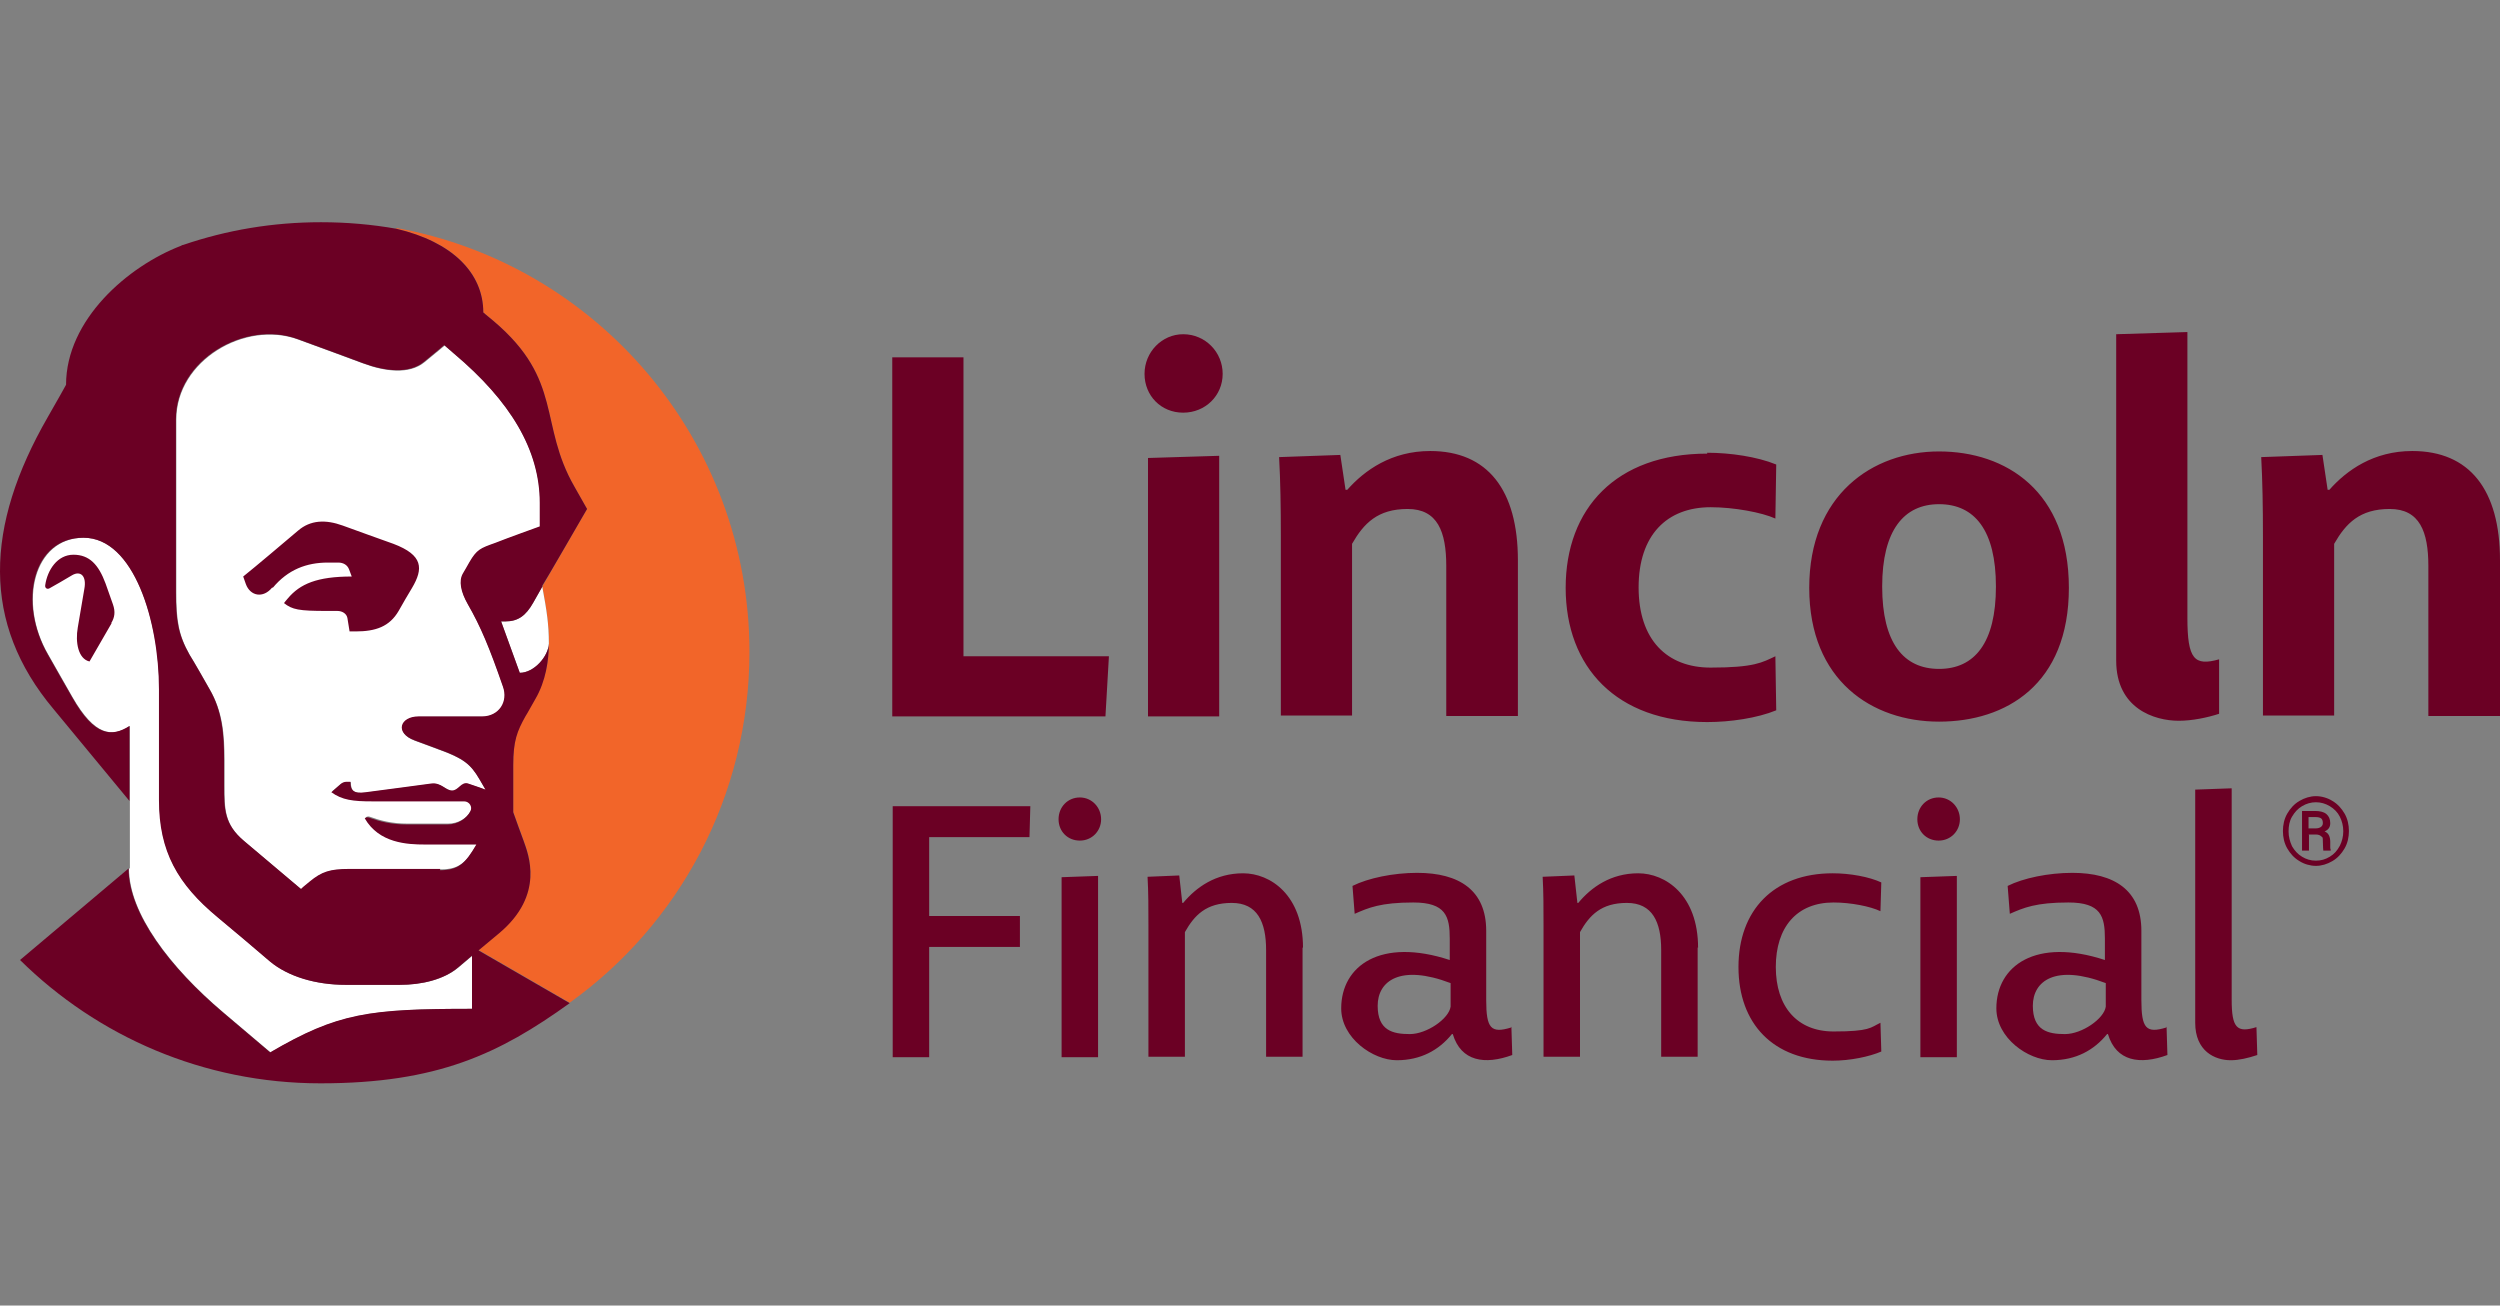 <svg xmlns="http://www.w3.org/2000/svg" width="180" height="94" viewBox="0 0 180 94" fill="none"><rect x="0" y="0" width="180" height="94" fill="#808080" stroke="none"/><path d="M66.9 60.241V65.951H73.434V68.179H66.9V76.118H64.275V58.045H74.184L74.122 60.272H66.9V60.241ZM77.748 57.417C78.623 57.417 79.28 58.139 79.28 58.986C79.28 59.833 78.623 60.523 77.748 60.523C76.873 60.523 76.216 59.864 76.216 58.986C76.216 58.107 76.873 57.417 77.748 57.417ZM79.061 63.033V76.118H76.435V63.159L79.061 63.065V63.033ZM93.784 68.211V76.086H91.159V68.399C91.159 66.391 90.533 65.01 88.689 65.01C86.845 65.01 86.001 65.889 85.313 67.112V76.086H82.687V66.704C82.687 65.387 82.687 64.257 82.624 63.128L84.906 63.033L85.125 65.01H85.188C86.126 63.881 87.532 62.877 89.502 62.877C91.471 62.877 93.816 64.445 93.816 68.242L93.784 68.211ZM122.231 68.211V76.086H119.605V68.399C119.605 66.391 118.98 65.01 117.136 65.01C115.291 65.01 114.447 65.889 113.76 67.112V76.086H111.134V66.704C111.134 65.387 111.134 64.257 111.071 63.128L113.353 63.033L113.572 65.01H113.635C114.572 63.881 115.979 62.877 117.948 62.877C119.918 62.877 122.262 64.445 122.262 68.242L122.231 68.211ZM108.82 73.921L108.883 75.961C106.914 76.682 105.194 76.431 104.6 74.454H104.538C103.6 75.615 102.287 76.337 100.568 76.337C98.849 76.337 96.567 74.737 96.567 72.603C96.567 69.528 99.411 67.489 104.382 69.121V67.583C104.382 65.983 104.1 64.979 101.756 64.979C99.411 64.979 98.536 65.355 97.536 65.795L97.379 63.786C98.505 63.222 100.318 62.845 102.037 62.845C105.069 62.845 107.007 64.1 107.007 67.018V72.007C107.007 74.047 107.351 74.423 108.789 73.984L108.82 73.921ZM104.444 72.478V70.784C100.818 69.403 99.192 70.627 99.192 72.415C99.192 74.204 100.286 74.454 101.506 74.454C102.725 74.454 104.319 73.356 104.444 72.478ZM131.953 62.877C133.203 62.877 134.579 63.128 135.454 63.535L135.392 65.606C134.673 65.261 133.266 64.979 132.016 64.979C129.358 64.979 127.858 66.767 127.858 69.623C127.858 72.478 129.39 74.266 132.016 74.266C134.641 74.266 134.673 73.984 135.392 73.639L135.454 75.71C134.579 76.086 133.203 76.368 131.953 76.368C127.67 76.368 125.17 73.701 125.17 69.623C125.17 65.544 127.702 62.877 131.953 62.877ZM139.581 57.417C140.456 57.417 141.112 58.139 141.112 58.986C141.112 59.833 140.456 60.523 139.581 60.523C138.705 60.523 138.049 59.864 138.049 58.986C138.049 58.107 138.705 57.417 139.581 57.417ZM140.893 63.033V76.118H138.268V63.159L140.893 63.065V63.033ZM155.992 73.921L156.055 75.961C154.085 76.682 152.366 76.431 151.772 74.454H151.71C150.772 75.615 149.459 76.337 147.739 76.337C146.02 76.337 143.738 74.737 143.738 72.603C143.738 69.528 146.583 67.489 151.553 69.121V67.583C151.553 65.983 151.272 64.979 148.927 64.979C146.583 64.979 145.708 65.355 144.707 65.795L144.551 63.786C145.676 63.222 147.489 62.845 149.209 62.845C152.241 62.845 154.179 64.1 154.179 67.018V72.007C154.179 74.047 154.523 74.423 155.961 73.984L155.992 73.921ZM151.616 72.478V70.784C147.99 69.403 146.364 70.627 146.364 72.415C146.364 74.204 147.458 74.454 148.677 74.454C149.896 74.454 151.491 73.356 151.616 72.478ZM162.463 73.921L162.526 75.961C161.869 76.18 161.213 76.337 160.619 76.337C159.462 76.337 158.055 75.678 158.055 73.639V56.852L160.681 56.758V71.976C160.681 74.015 161.056 74.392 162.463 73.953V73.921ZM69.37 47.251H79.842L79.592 51.581H64.243V25.727H69.37V47.251ZM85.188 24.064C86.782 24.064 88.032 25.35 88.032 26.919C88.032 28.488 86.782 29.712 85.188 29.712C83.594 29.712 82.406 28.488 82.406 26.919C82.406 25.35 83.656 24.064 85.188 24.064ZM87.782 32.818V51.581H82.656V32.975L87.782 32.818ZM109.289 51.55H104.131V40.756C104.131 38.277 103.506 36.646 101.349 36.646C99.192 36.646 98.192 37.681 97.348 39.156V51.518H92.221V38.623C92.221 36.489 92.19 34.638 92.096 32.912L96.504 32.755L96.879 35.265H97.004C98.254 33.853 100.193 32.473 102.975 32.473C107.101 32.473 109.289 35.265 109.289 40.348V51.55ZM122.919 32.598C124.576 32.598 126.514 32.881 127.889 33.445L127.827 37.336C126.858 36.897 124.857 36.52 123.169 36.52C120.012 36.52 117.98 38.528 117.98 42.294C117.98 46.059 120.012 48.067 123.169 48.067C126.326 48.067 126.889 47.69 127.827 47.251L127.889 51.142C126.514 51.706 124.576 51.989 122.919 51.989C116.385 51.989 112.728 48.035 112.728 42.325C112.728 36.614 116.354 32.661 122.919 32.661V32.598ZM139.612 51.958C134.798 51.958 130.265 49.008 130.265 42.325C130.265 35.642 134.798 32.504 139.612 32.504C144.426 32.504 148.959 35.359 148.959 42.325C148.959 49.291 144.426 51.958 139.612 51.958ZM139.612 36.301C137.08 36.301 135.517 38.183 135.517 42.231C135.517 46.278 137.048 48.161 139.612 48.161C142.175 48.161 143.707 46.278 143.707 42.231C143.707 38.183 142.175 36.301 139.612 36.301ZM159.775 51.393C158.899 51.675 157.837 51.895 156.867 51.895C155.117 51.895 152.366 51.016 152.366 47.565V24.064L157.493 23.907V44.49C157.493 47.471 157.993 47.973 159.775 47.471V51.393ZM180 51.55H174.842V40.756C174.842 38.277 174.217 36.646 172.06 36.646C169.903 36.646 168.903 37.681 168.059 39.156V51.518H162.932V38.623C162.932 36.489 162.901 34.638 162.807 32.912L167.215 32.755L167.59 35.265H167.715C168.965 33.853 170.903 32.473 173.685 32.473C177.812 32.473 180 35.265 180 40.348V51.55Z" fill="#6B0024"></path><path d="M28.545 16.471C32.547 17.412 34.797 19.608 34.797 22.495C34.797 22.495 34.922 22.589 35.547 23.122C40.58 27.39 38.767 30.527 41.362 35.045L42.269 36.646L39.08 42.168V42.231C39.059 42.231 39.049 42.231 39.049 42.231C39.361 43.925 39.518 44.898 39.518 46.31C39.518 47.502 39.299 48.977 38.548 50.294C38.236 50.828 38.017 51.204 37.83 51.55C37.204 52.616 36.954 53.338 36.954 55.064V58.452C37.236 59.237 37.454 59.802 37.705 60.523C38.017 61.402 39.267 64.382 35.923 67.175C35.016 67.928 34.453 68.399 34.453 68.399L41.018 72.195C48.864 66.579 53.96 57.354 53.96 46.937C53.96 31.688 42.987 19.012 28.514 16.408L28.545 16.471Z" fill="#F26529"></path><path d="M24.606 56.382L23.918 56.978C24.7 57.543 25.481 57.637 26.857 57.637H33.484C33.859 57.637 34.109 58.045 33.922 58.358C33.64 58.892 33.015 59.3 32.265 59.3H29.358C28.201 59.3 27.388 59.08 26.607 58.798C26.513 58.766 26.388 58.798 26.325 58.86C27.357 60.649 29.389 60.743 30.671 60.743H34.359C33.578 62.092 33.078 62.594 31.733 62.594H25.169C23.793 62.594 23.199 62.782 22.324 63.504C21.887 63.849 21.73 64.006 21.699 64.037C21.699 64.037 19.386 62.092 17.573 60.555C16.166 59.362 16.166 58.264 16.166 56.601V54.75C16.166 52.93 16.041 51.236 15.103 49.636C14.822 49.134 13.946 47.596 13.665 47.157C12.852 45.714 12.696 44.678 12.696 42.67V30.214C12.696 25.946 17.666 23.06 21.449 24.44C23.7 25.256 24.856 25.695 26.138 26.166C27.732 26.762 29.483 26.982 30.577 26.072C31.39 25.413 32.015 24.88 32.015 24.88C32.015 24.88 32.484 25.288 32.703 25.476C36.766 28.896 38.892 32.41 38.892 36.238V37.932C38.892 37.932 36.454 38.811 35.672 39.125C34.609 39.501 34.359 39.595 33.828 40.505C33.609 40.882 33.515 41.07 33.359 41.321C33.046 41.854 33.203 42.639 33.703 43.517C34.641 45.149 35.266 46.655 36.235 49.447C36.641 50.546 35.954 51.612 34.734 51.612H30.17C28.826 51.612 28.42 52.805 29.889 53.338C29.889 53.338 30.889 53.715 31.577 53.966C33.422 54.625 33.922 55.064 34.547 56.131C34.672 56.35 34.797 56.57 34.984 56.884C34.984 56.884 34.422 56.664 33.734 56.444C33.234 56.288 33.046 56.946 32.578 56.946C32.109 56.946 31.796 56.35 31.077 56.444C30.358 56.538 28.076 56.852 26.357 57.072C25.45 57.197 25.263 56.915 25.263 56.319H24.981C24.825 56.319 24.669 56.382 24.575 56.476L24.606 56.382ZM39.048 42.262C39.361 43.956 39.517 44.929 39.517 46.341C39.486 47.251 38.454 48.443 37.423 48.443L36.079 44.741H36.391C37.298 44.741 37.86 44.333 38.392 43.392L39.049 42.231L39.048 42.262ZM9.289 62.531C9.289 65.763 12.258 69.654 16.072 72.886C18.041 74.549 19.479 75.772 19.479 75.772C24.356 72.948 26.576 72.635 34.015 72.635V68.807L33.015 69.654C31.952 70.532 30.389 70.909 28.795 70.909H24.919C22.762 70.909 20.73 70.313 19.448 69.215C18.166 68.117 16.979 67.112 15.697 66.046C12.821 63.661 11.477 61.308 11.477 57.605V49.636C11.477 44.772 9.632 38.717 6.038 38.717C2.443 38.717 1.286 43.36 3.474 47.126C3.818 47.722 4.975 49.761 5.225 50.2C6.85 53.024 8.101 53.087 9.351 52.271V62.531H9.289ZM24.606 56.382L23.918 56.978C24.7 57.543 25.481 57.637 26.857 57.637H33.484C33.859 57.637 34.109 58.045 33.922 58.358C33.64 58.892 33.015 59.3 32.265 59.3H29.358C28.201 59.3 27.388 59.08 26.607 58.798C26.513 58.766 26.388 58.798 26.325 58.86C27.357 60.649 29.389 60.743 30.671 60.743H34.359C33.578 62.092 33.078 62.594 31.733 62.594H25.169C23.793 62.594 23.199 62.782 22.324 63.504C21.887 63.849 21.73 64.006 21.699 64.037C21.699 64.037 19.386 62.092 17.573 60.555C16.166 59.362 16.166 58.264 16.166 56.601V54.75C16.166 52.93 16.041 51.236 15.103 49.636C14.822 49.134 13.946 47.596 13.665 47.157C12.852 45.714 12.696 44.678 12.696 42.67V30.214C12.696 25.946 17.666 23.06 21.449 24.44C23.7 25.256 24.856 25.695 26.138 26.166C27.732 26.762 29.483 26.982 30.577 26.072C31.39 25.413 32.015 24.88 32.015 24.88C32.015 24.88 32.484 25.288 32.703 25.476C36.766 28.896 38.892 32.41 38.892 36.238V37.932C38.892 37.932 36.454 38.811 35.672 39.125C34.609 39.501 34.359 39.595 33.828 40.505C33.609 40.882 33.515 41.07 33.359 41.321C33.046 41.854 33.203 42.639 33.703 43.517C34.641 45.149 35.266 46.655 36.235 49.447C36.641 50.546 35.954 51.612 34.734 51.612H30.17C28.826 51.612 28.42 52.805 29.889 53.338C29.889 53.338 30.889 53.715 31.577 53.966C33.422 54.625 33.922 55.064 34.547 56.131C34.672 56.35 34.797 56.57 34.984 56.884C34.984 56.884 34.422 56.664 33.734 56.444C33.234 56.288 33.046 56.946 32.578 56.946C32.109 56.946 31.796 56.35 31.077 56.444C30.358 56.538 28.076 56.852 26.357 57.072C25.45 57.197 25.263 56.915 25.263 56.319H24.981C24.825 56.319 24.669 56.382 24.575 56.476L24.606 56.382Z" fill="white"></path><path d="M35.922 67.207C39.267 64.414 38.017 61.465 37.704 60.555C37.423 59.802 37.235 59.268 36.954 58.484V55.095C36.954 53.338 37.235 52.648 37.829 51.581C38.048 51.236 38.235 50.859 38.548 50.326C39.298 49.039 39.517 47.533 39.517 46.341C39.486 47.251 38.454 48.443 37.423 48.443L36.079 44.741H36.391C37.298 44.741 37.86 44.333 38.392 43.392L39.049 42.231L39.048 42.168C39.079 42.168 42.269 36.646 42.269 36.646L41.362 35.045C38.767 30.527 40.58 27.39 35.547 23.122C34.891 22.589 34.797 22.495 34.797 22.495C34.797 19.64 32.547 17.412 28.545 16.471C26.763 16.157 24.95 16 23.105 16C19.636 16 16.322 16.565 13.196 17.632C13.133 17.632 13.071 17.663 13.04 17.694C9.195 19.169 4.756 23.028 4.756 27.703C4.756 27.703 4.099 28.896 3.443 30.025C-1.09 37.901 -1.34 44.866 3.849 51.048C5.068 52.522 9.32 57.668 9.32 57.668V52.271C8.038 53.087 6.788 53.024 5.193 50.2C4.943 49.792 3.787 47.722 3.443 47.126C1.286 43.36 2.349 38.717 6.006 38.717C9.664 38.717 11.445 44.772 11.445 49.636V57.605C11.445 61.308 12.79 63.661 15.665 66.046C16.947 67.112 18.135 68.116 19.417 69.215C20.73 70.313 22.73 70.909 24.887 70.909H28.764C30.358 70.909 31.952 70.532 32.984 69.654L33.984 68.807V72.635C26.544 72.635 24.325 72.917 19.448 75.772C19.448 75.772 18.01 74.549 16.041 72.886C12.227 69.654 9.257 65.763 9.257 62.531L1.442 69.12C7.006 74.611 14.634 78 23.074 78C31.514 78 35.953 75.866 41.018 72.227L34.453 68.43C34.453 68.43 35.016 67.96 35.922 67.207ZM31.702 62.563H25.137C23.762 62.563 23.168 62.751 22.293 63.473C21.855 63.818 21.699 63.975 21.668 64.006C21.668 64.006 19.354 62.061 17.541 60.523C16.134 59.331 16.134 58.233 16.134 56.57V54.719C16.134 52.899 16.009 51.204 15.072 49.604C14.79 49.102 13.915 47.565 13.634 47.126C12.821 45.682 12.665 44.647 12.665 42.639V30.182C12.665 25.915 17.635 23.028 21.417 24.409C23.668 25.225 24.825 25.664 26.106 26.135C27.701 26.731 29.451 26.95 30.545 26.041C31.358 25.382 31.983 24.848 31.983 24.848C31.983 24.848 32.452 25.256 32.671 25.444C36.735 28.864 38.861 32.379 38.861 36.206V37.901C38.861 37.901 36.422 38.779 35.641 39.093C34.578 39.47 34.328 39.564 33.796 40.474C33.578 40.85 33.484 41.038 33.328 41.289C33.015 41.823 33.171 42.607 33.671 43.486C34.609 45.117 35.234 46.623 36.203 49.416C36.61 50.514 35.922 51.581 34.703 51.581H30.139C28.795 51.581 28.388 52.773 29.858 53.307C29.858 53.307 30.858 53.683 31.546 53.934C33.39 54.593 33.89 55.032 34.515 56.099C34.641 56.319 34.766 56.538 34.953 56.852C34.953 56.852 34.39 56.633 33.703 56.413C33.203 56.256 33.015 56.915 32.546 56.915C32.077 56.915 31.765 56.319 31.046 56.413C30.327 56.507 28.045 56.821 26.325 57.041C25.419 57.166 25.231 56.884 25.231 56.288H24.95C24.794 56.288 24.637 56.35 24.543 56.444L23.856 57.041C24.637 57.605 25.419 57.699 26.794 57.699H33.421C33.796 57.699 34.047 58.107 33.859 58.421C33.578 58.955 32.952 59.362 32.202 59.362H29.295C28.138 59.362 27.326 59.143 26.544 58.86C26.45 58.829 26.325 58.86 26.263 58.923C27.294 60.712 29.326 60.806 30.608 60.806H34.297C33.515 62.155 33.015 62.657 31.671 62.657L31.702 62.563ZM19.636 42.325C20.73 41.007 22.074 40.505 23.606 40.505H24.356C24.7 40.505 25.012 40.662 25.137 41.007L25.325 41.509C22.824 41.509 21.605 42.042 20.73 43.078C20.636 43.172 20.448 43.423 20.448 43.423C21.042 43.894 21.511 43.988 23.543 43.988H24.293C24.637 43.988 24.95 44.176 25.012 44.49L25.169 45.463H25.606C27.044 45.463 28.045 45.117 28.701 43.988C29.107 43.266 29.295 42.952 29.67 42.325C30.483 40.944 30.483 39.972 28.326 39.156C27.169 38.748 25.888 38.277 24.669 37.838C23.449 37.399 22.355 37.43 21.449 38.215C20.448 39.062 18.416 40.787 17.51 41.509L17.697 42.042C18.01 42.921 18.948 43.109 19.604 42.294L19.636 42.325ZM8.038 44.866L6.444 47.627C5.631 47.439 5.412 46.247 5.6 45.18C5.787 44.082 5.975 42.984 6.069 42.419C6.256 41.446 5.787 41.07 5.193 41.415C4.599 41.76 4.037 42.105 3.568 42.356C3.412 42.45 3.224 42.356 3.255 42.137C3.412 41.038 4.13 39.94 5.287 39.94C6.444 39.94 7.1 40.662 7.6 42.011C7.694 42.262 7.944 42.984 8.132 43.517C8.319 44.051 8.257 44.459 8.007 44.866H8.038Z" fill="#6B0024"></path><path d="M164.37 59.833C164.37 59.394 164.464 58.955 164.683 58.578C164.902 58.202 165.183 57.888 165.558 57.668C165.933 57.448 166.34 57.323 166.746 57.323C167.152 57.323 167.59 57.448 167.934 57.668C168.309 57.888 168.59 58.202 168.809 58.578C169.028 58.955 169.122 59.394 169.122 59.833C169.122 60.272 169.028 60.712 168.809 61.088C168.59 61.465 168.309 61.778 167.934 61.998C167.559 62.218 167.152 62.343 166.746 62.343C166.34 62.343 165.902 62.218 165.558 61.998C165.183 61.778 164.902 61.465 164.683 61.088C164.464 60.712 164.37 60.272 164.37 59.833ZM168.715 59.833C168.715 59.456 168.622 59.111 168.465 58.798C168.309 58.484 168.059 58.233 167.746 58.045C167.434 57.856 167.09 57.762 166.746 57.762C166.402 57.762 166.058 57.856 165.746 58.045C165.433 58.233 165.214 58.484 165.027 58.798C164.839 59.111 164.777 59.488 164.777 59.864C164.777 60.241 164.87 60.586 165.027 60.931C165.214 61.245 165.433 61.496 165.746 61.684C166.058 61.873 166.371 61.967 166.746 61.967C167.121 61.967 167.434 61.873 167.746 61.684C168.059 61.496 168.278 61.245 168.465 60.9C168.622 60.586 168.715 60.241 168.715 59.864V59.833ZM166.246 60.115V61.245H165.746V58.39H166.683C167.027 58.39 167.309 58.453 167.496 58.609C167.684 58.766 167.778 58.986 167.778 59.268C167.778 59.551 167.652 59.739 167.371 59.864C167.527 59.927 167.621 60.021 167.684 60.147C167.746 60.272 167.778 60.429 167.778 60.617C167.778 60.806 167.778 60.931 167.778 60.994C167.778 61.057 167.778 61.12 167.809 61.182V61.245H167.277C167.277 61.182 167.246 60.963 167.246 60.586C167.246 60.21 167.215 60.304 167.121 60.21C167.059 60.147 166.933 60.084 166.746 60.084H166.215L166.246 60.115ZM166.715 59.645C166.871 59.645 166.996 59.613 167.09 59.551C167.184 59.488 167.246 59.394 167.246 59.268C167.246 59.143 167.215 58.986 167.121 58.923C167.027 58.86 166.902 58.829 166.683 58.829H166.215V59.645H166.715Z" fill="#6B0024"></path></svg>